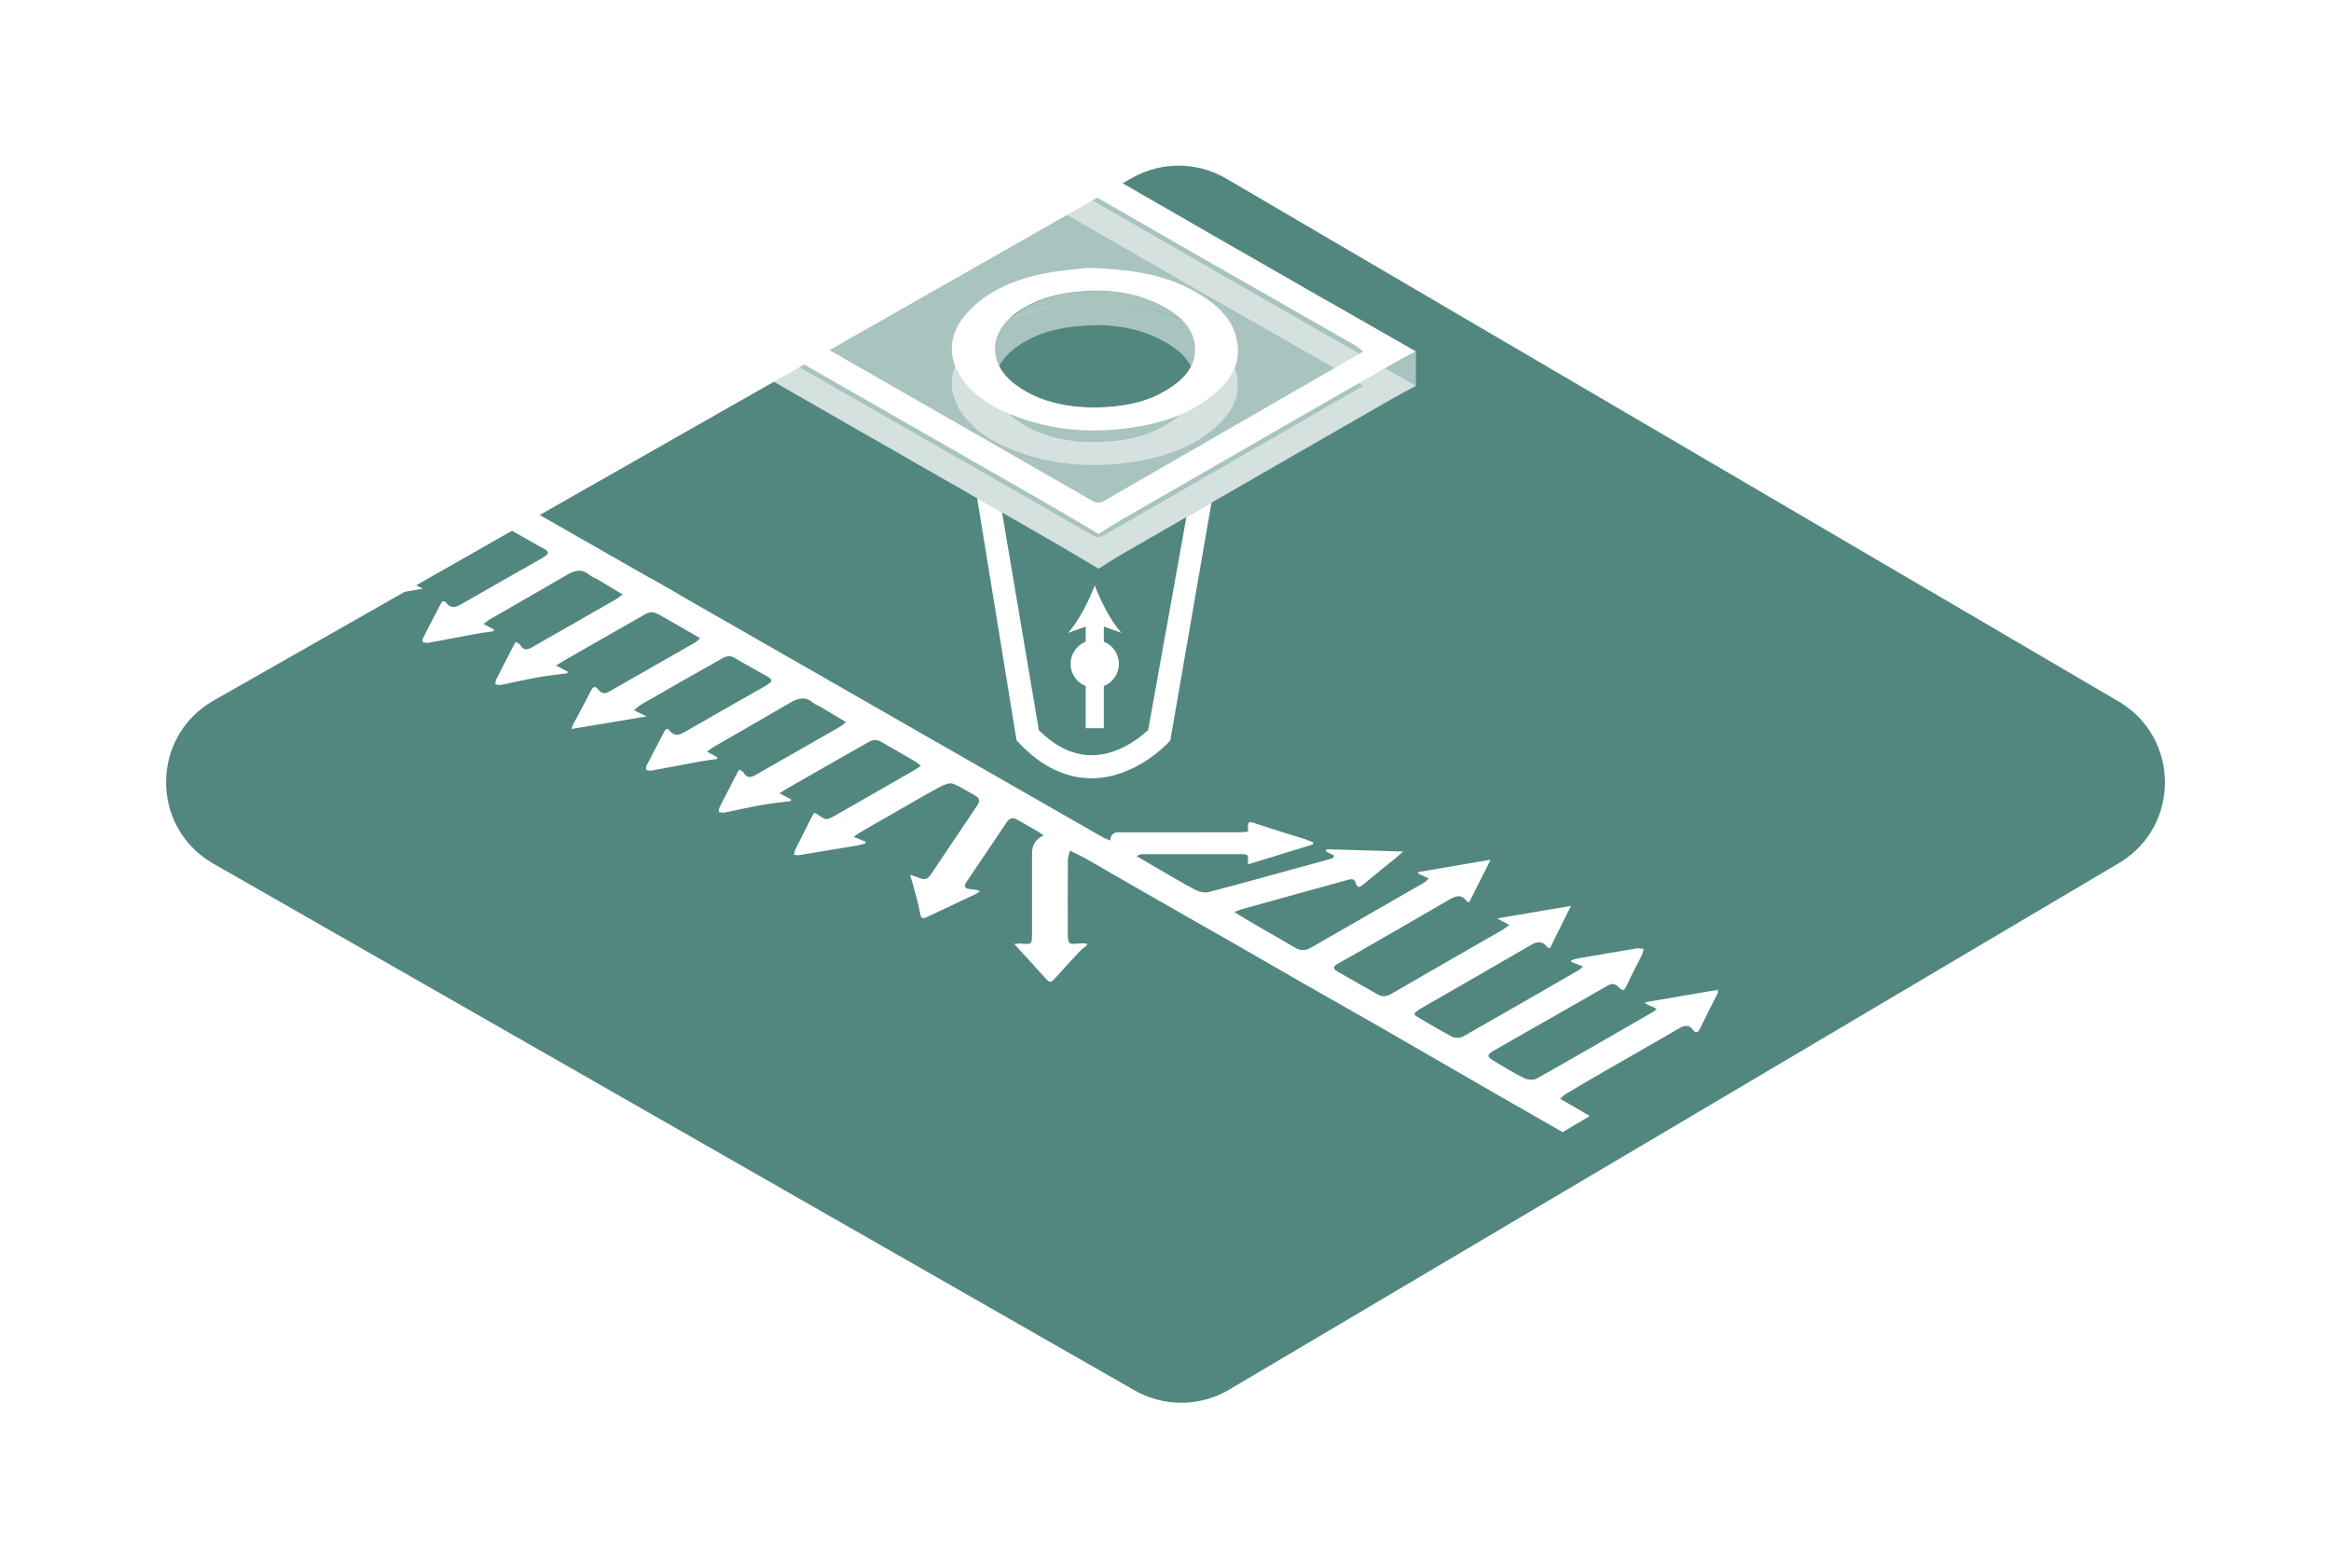 <svg width="422" height="284" viewBox="0 0 422 284" fill="none" xmlns="http://www.w3.org/2000/svg">
<g filter="url(#filter0_d_64_67)">
<path d="M383.846 146.138L222.805 241.463C217.398 244.798 210.575 244.848 205.118 241.597L38.37 146.238C27.165 139.56 27.332 123.309 38.662 116.855L204.927 22.229C210.225 19.21 216.732 19.252 221.997 22.337L383.521 116.997C394.593 123.484 394.777 139.402 383.855 146.138H383.846Z" fill="#52877F"/>
</g>
<g clip-path="url(#clip0_64_67)">
<path d="M198.192 124.543C200.606 124.543 202.562 122.603 202.562 120.209C202.562 117.815 200.606 115.874 198.192 115.874C195.779 115.874 193.822 117.815 193.822 120.209C193.822 122.603 195.779 124.543 198.192 124.543Z" fill="white"/>
<path d="M199.83 112.062H196.555V131.861H199.83V112.062Z" fill="white"/>
<path d="M198.192 105.995C197.123 108.855 195.301 112.402 193.371 114.598L198.192 112.866L203.013 114.598C201.083 112.402 199.262 108.855 198.192 105.995Z" fill="white"/>
<path d="M256.338 69.853L255.436 70.334C254.366 70.914 253.28 71.486 252.235 72.082C241.256 78.381 230.277 84.688 219.323 91.011L214.786 93.622C214.786 93.622 214.719 93.663 214.686 93.68C213.516 94.351 212.338 95.031 211.168 95.702C208.469 97.26 205.762 98.81 203.063 100.368C202.052 100.948 201.083 101.562 200.122 102.191C199.704 102.44 199.303 102.705 198.902 102.962H198.894L195.936 101.213C193.764 99.921 191.591 98.619 189.385 97.368C187.422 96.233 185.441 95.097 183.47 93.97C182.784 93.572 182.099 93.183 181.414 92.785L176.902 90.207C174.329 88.732 171.755 87.257 169.173 85.782L153.465 76.79C149.621 74.585 139.21 68.61 130.713 63.728L133.863 61.955L135.35 61.109C147.858 68.287 163.583 77.295 163.583 77.295C167.745 79.674 171.897 82.061 176.058 84.439C177.554 85.293 179.05 86.155 180.545 87.008C186.285 90.299 192.026 93.597 197.766 96.904C198.15 97.136 198.493 97.235 198.819 97.235C199.145 97.235 199.479 97.136 199.855 96.921C202.127 95.594 204.409 94.277 206.698 92.975L210.341 90.879L215.722 87.779L220.234 85.177L246.746 69.894L246.236 69.496L246.086 69.372L245.919 69.24C245.71 69.057 245.518 68.916 245.309 68.792C244.064 68.071 242.802 67.358 241.549 66.646C241.315 66.513 241.081 66.38 240.847 66.248L230.494 60.33C226.718 58.175 222.933 56.029 219.156 53.858C218.504 53.493 200.348 43.042 183.971 33.611L188.6 31C203.69 39.686 218.855 48.421 219.448 48.761C220.71 49.482 221.963 50.203 223.225 50.932L238.783 59.85C241.223 61.25 243.663 62.643 246.094 64.027C247.648 64.922 249.202 65.808 250.757 66.687C252.528 67.698 254.299 68.709 256.071 69.72C256.154 69.77 256.246 69.82 256.338 69.853Z" fill="white" fill-opacity="0.5"/>
<path d="M223.885 67.764C223.802 67.333 223.685 66.927 223.543 66.521C223.384 66.024 223.175 65.552 222.933 65.088C222.523 64.333 222.014 63.612 221.387 62.924C220.769 62.22 220.033 61.557 219.181 60.902C218.88 60.678 218.571 60.463 218.245 60.239C217.97 60.065 217.694 59.883 217.418 59.717C216.616 59.212 215.789 58.747 214.936 58.333C214.619 58.167 214.293 58.018 213.967 57.877C213.942 57.861 213.925 57.852 213.9 57.844C209.405 55.838 204.058 54.919 196.738 54.769C196.279 54.827 195.727 54.877 195.084 54.952C193.337 55.126 190.964 55.374 188.65 55.855C186.478 56.319 184.531 56.907 182.768 57.629H182.759C182.467 57.761 182.174 57.886 181.89 58.018C180.804 58.499 179.802 59.054 178.866 59.667C178.356 60.007 177.863 60.355 177.395 60.745C176.568 61.383 175.808 62.096 175.097 62.875C175.022 62.941 174.972 63.007 174.914 63.082C174.404 63.662 173.969 64.25 173.61 64.855C173.334 65.32 173.1 65.792 172.917 66.264C171.688 69.314 172.282 72.571 174.696 75.58C174.721 75.613 174.746 75.646 174.772 75.679C176.008 77.171 177.537 78.464 179.426 79.583C180.286 80.096 181.214 80.569 182.225 81C187.129 83.121 192.427 84.207 197.958 84.207C200.39 84.207 202.921 84 205.478 83.586C210.132 82.84 213.884 81.555 217.034 79.599C217.928 79.052 218.763 78.447 219.557 77.793C220.393 77.105 221.111 76.417 221.713 75.712C223.802 73.276 224.487 70.69 223.885 67.764ZM212.555 75.978C208.778 78.746 204.258 79.997 197.875 80.055C194.123 79.98 188.583 79.458 183.804 75.895C183.386 75.58 183.002 75.256 182.651 74.908C180.98 73.3 180.086 71.386 180.086 69.422C180.086 68.353 180.361 67.308 180.871 66.322C180.871 66.322 180.871 66.297 180.888 66.289C181.523 65.071 182.517 63.944 183.854 62.966C186.912 60.703 190.563 59.46 195.318 59.037C196.421 58.938 197.499 58.88 198.535 58.88C203.581 58.88 207.909 60.032 211.736 62.419C213.591 63.579 214.878 64.888 215.613 66.389C215.613 66.397 215.622 66.397 215.622 66.405C215.939 67.06 216.156 67.756 216.273 68.494C216.649 70.988 215.789 73.168 213.625 75.107C213.299 75.406 212.94 75.696 212.555 75.978Z" fill="white" fill-opacity="0.5"/>
<path d="M256.338 63.612L255.436 64.093C254.366 64.673 253.28 65.245 252.236 65.842C251.743 66.123 251.25 66.405 250.757 66.687C249.203 67.582 247.64 68.477 246.086 69.372C237.154 74.494 228.23 79.624 219.323 84.771L214.786 87.381C214.786 87.381 214.719 87.423 214.686 87.439C213.516 88.111 212.338 88.79 211.168 89.461C208.47 91.019 205.762 92.569 203.064 94.127C202.052 94.708 201.083 95.321 200.122 95.951C199.705 96.199 199.304 96.465 198.902 96.722H198.894L195.936 94.973C193.764 93.68 191.591 92.379 189.386 91.127C187.422 89.992 185.442 88.856 183.47 87.729C182.785 87.332 182.1 86.942 181.414 86.544C180.871 86.237 180.328 85.923 179.785 85.616C178.824 85.069 177.863 84.514 176.902 83.967C174.329 82.492 171.755 81.016 169.174 79.541L153.465 70.549C150.424 68.8 143.263 64.698 136.194 60.637L140.823 58.01C152.011 64.424 163.584 71.055 163.584 71.055C167.745 73.433 171.897 75.82 176.058 78.198C177.554 79.052 179.05 79.914 180.545 80.768C186.286 84.058 192.026 87.356 197.766 90.663C198.15 90.895 198.493 90.995 198.819 90.995C199.145 90.995 199.479 90.895 199.855 90.68C202.128 89.354 204.409 88.036 206.698 86.735L210.341 84.638L215.722 81.538L220.234 78.936L241.549 66.645L246.094 64.027L246.746 63.654L246.236 63.256L245.919 62.999C245.71 62.816 245.518 62.676 245.309 62.551C243.83 61.698 242.334 60.852 240.847 60.007L230.495 54.09C226.718 51.935 222.933 49.788 219.156 47.617C218.58 47.294 204.15 38.989 189.444 30.52L192.109 29.011C192.795 28.622 193.505 28.282 194.232 28C207.25 35.5 218.931 42.222 219.449 42.52C220.71 43.241 221.964 43.962 223.225 44.691L238.783 53.609C244.549 56.916 250.306 60.189 256.071 63.48C256.154 63.529 256.246 63.579 256.338 63.612Z" fill="white"/>
<path d="M256.338 63.612V69.853L255.436 70.334C254.366 70.914 253.28 71.486 252.235 72.082C241.256 78.381 230.277 84.688 219.323 91.011L214.786 93.622C214.786 93.622 214.719 93.663 214.686 93.68C213.516 94.351 212.338 95.031 211.168 95.702C208.469 97.26 205.762 98.81 203.063 100.368C202.052 100.948 201.083 101.562 200.122 102.191C199.704 102.44 199.303 102.705 198.902 102.962H198.894L195.936 101.213C193.764 99.921 191.591 98.619 189.385 97.368C187.422 96.233 185.441 95.097 183.47 93.97C182.784 93.572 182.099 93.183 181.414 92.785L176.902 90.207C174.329 88.732 171.755 87.257 169.173 85.782L153.465 76.79C149.621 74.585 139.21 68.61 130.713 63.728L133.863 61.955L135.35 61.109L136.194 60.637C143.263 64.698 150.424 68.8 153.465 70.549L169.173 79.541C171.755 81.016 174.329 82.492 176.902 83.967C177.863 84.514 178.824 85.069 179.785 85.616C180.328 85.923 180.871 86.238 181.414 86.544C182.099 86.942 182.784 87.332 183.47 87.729C185.441 88.856 187.422 89.992 189.385 91.127C191.591 92.379 193.764 93.68 195.936 94.973L198.894 96.722H198.902C199.303 96.465 199.704 96.199 200.122 95.951C201.083 95.321 202.052 94.708 203.063 94.127C205.762 92.569 208.469 91.02 211.168 89.462C212.338 88.79 213.516 88.111 214.686 87.439C214.719 87.423 214.753 87.398 214.786 87.381L219.323 84.771C228.23 79.624 237.154 74.494 246.086 69.372C247.64 68.477 249.202 67.582 250.757 66.687C251.25 66.405 251.743 66.123 252.235 65.842C253.28 65.245 254.366 64.673 255.436 64.093L256.338 63.612Z" fill="white" fill-opacity="0.5"/>
<path d="M246.236 63.256L245.919 62.999C245.71 62.817 245.518 62.676 245.309 62.551C243.83 61.698 242.334 60.852 240.847 60.007L230.495 54.09C226.718 51.935 222.933 49.788 219.156 47.617C218.58 47.294 204.15 38.989 189.444 30.52L188.6 31L183.971 33.611L183.528 33.868L170.352 41.318L167.168 43.117L140.823 58.01C152.011 64.424 163.584 71.055 163.584 71.055C167.745 73.433 171.897 75.82 176.058 78.199C177.554 79.052 179.05 79.914 180.545 80.768C186.286 84.058 192.026 87.356 197.766 90.663C198.15 90.895 198.493 90.995 198.819 90.995C199.145 90.995 199.479 90.895 199.855 90.68C202.128 89.354 204.409 88.036 206.698 86.735L210.341 84.638L215.722 81.538L220.234 78.936L241.549 66.645L246.094 64.027L246.746 63.654L246.236 63.256ZM213.474 69.007C213.199 69.248 212.898 69.488 212.58 69.72C211.628 70.416 210.634 71.021 209.564 71.535C209.171 71.726 208.762 71.9 208.353 72.066C207.935 72.231 207.517 72.381 207.082 72.522C204.467 73.367 201.468 73.781 197.875 73.814C194.123 73.74 188.583 73.218 183.804 69.654C182.484 68.676 181.498 67.541 180.871 66.322C180.353 65.32 180.086 64.25 180.086 63.181C180.086 62.361 180.253 61.54 180.57 60.761C180.621 60.654 180.662 60.538 180.712 60.43C180.771 60.297 180.838 60.165 180.905 60.04C180.963 59.908 181.047 59.767 181.13 59.634C181.214 59.502 181.297 59.377 181.381 59.245C181.406 59.212 181.423 59.187 181.439 59.162C181.54 59.013 181.648 58.863 181.765 58.722C181.84 58.623 181.924 58.524 181.999 58.432C182.083 58.341 182.166 58.25 182.25 58.151C182.317 58.084 182.375 58.01 182.442 57.944C182.551 57.844 182.651 57.745 182.76 57.637H182.768C183.102 57.314 183.478 57.007 183.879 56.709C185.016 55.863 186.244 55.167 187.572 54.603C188.132 54.363 188.709 54.148 189.302 53.957C189.528 53.883 189.753 53.808 189.987 53.742C190.681 53.543 191.399 53.377 192.151 53.228C193.145 53.037 194.198 52.896 195.318 52.797C196.421 52.697 197.499 52.639 198.535 52.639C203.582 52.639 207.91 53.791 211.736 56.178C212.58 56.7 213.299 57.256 213.901 57.844C214.636 58.548 215.196 59.311 215.597 60.123C215.931 60.794 216.157 61.507 216.274 62.253C216.499 63.737 216.282 65.112 215.613 66.389C215.379 66.836 215.095 67.275 214.753 67.698C214.636 67.839 214.511 67.98 214.385 68.121C214.26 68.262 214.126 68.394 213.984 68.535C213.85 68.668 213.708 68.792 213.566 68.925C213.533 68.958 213.508 68.983 213.474 69.007Z" fill="white" fill-opacity="0.5"/>
<path d="M223.91 61.507C223.718 60.554 223.401 59.667 222.958 58.83C222.548 58.076 222.039 57.355 221.412 56.667C220.794 55.963 220.058 55.291 219.206 54.645C218.905 54.421 218.596 54.206 218.27 53.982C217.995 53.808 217.719 53.625 217.443 53.46C216.315 52.747 215.154 52.125 213.925 51.587C209.43 49.581 204.083 48.661 196.763 48.504C196.304 48.57 195.752 48.62 195.109 48.694C193.362 48.868 190.99 49.117 188.675 49.589C186.503 50.062 184.547 50.65 182.784 51.38C181.364 51.96 180.069 52.631 178.891 53.41C178.381 53.75 177.888 54.098 177.42 54.487C176.593 55.126 175.833 55.838 175.122 56.617C175.047 56.684 174.997 56.742 174.939 56.825C174.429 57.405 173.994 57.985 173.635 58.598C172.165 61.051 171.922 63.687 172.917 66.264C173.184 66.952 173.535 67.632 173.978 68.303C174.203 68.643 174.454 68.983 174.721 69.322C174.746 69.356 174.771 69.38 174.797 69.422C175.866 70.715 177.153 71.85 178.699 72.853C178.941 73.01 179.192 73.168 179.451 73.317C180.311 73.831 181.239 74.311 182.25 74.743C182.383 74.8 182.517 74.859 182.651 74.908C187.438 76.922 192.602 77.95 197.983 77.95C200.415 77.95 202.946 77.743 205.503 77.328C208.57 76.839 211.252 76.11 213.625 75.107C214.845 74.593 215.989 74.005 217.059 73.342C217.318 73.184 217.568 73.027 217.811 72.861C218.429 72.447 219.014 71.999 219.582 71.535C220.418 70.847 221.136 70.159 221.738 69.455C222.039 69.107 222.306 68.759 222.548 68.402H222.557C222.966 67.781 223.3 67.151 223.543 66.521C224.169 64.946 224.278 63.289 223.91 61.507ZM215.622 66.405C215.388 66.844 215.104 67.275 214.753 67.698C214.644 67.839 214.519 67.98 214.385 68.121C214.268 68.261 214.134 68.402 213.984 68.535C213.859 68.668 213.717 68.8 213.566 68.924C213.533 68.958 213.508 68.983 213.474 69.007C213.198 69.248 212.898 69.488 212.58 69.72C211.628 70.416 210.633 71.021 209.564 71.535C209.171 71.726 208.762 71.9 208.352 72.066C207.935 72.231 207.517 72.38 207.082 72.521C204.475 73.358 201.484 73.764 197.9 73.798C194.148 73.723 188.608 73.201 183.829 69.637C182.509 68.651 181.514 67.516 180.888 66.289C180.378 65.294 180.111 64.234 180.111 63.165C180.119 62.344 180.269 61.548 180.57 60.761C180.62 60.653 180.662 60.537 180.712 60.43C180.771 60.297 180.838 60.164 180.904 60.04C180.98 59.907 181.046 59.767 181.13 59.634C181.214 59.501 181.297 59.377 181.381 59.245C181.406 59.211 181.422 59.187 181.439 59.162C181.539 59.012 181.648 58.863 181.765 58.722C181.84 58.623 181.924 58.523 181.999 58.432C182.083 58.341 182.166 58.25 182.258 58.159C182.317 58.084 182.383 58.018 182.442 57.943C182.55 57.844 182.651 57.744 182.759 57.637H182.768C183.102 57.313 183.478 57.007 183.879 56.709C185.015 55.863 186.244 55.167 187.572 54.603C188.132 54.363 188.708 54.148 189.302 53.957C189.527 53.882 189.753 53.808 189.987 53.742C190.68 53.543 191.399 53.36 192.151 53.228C193.154 53.029 194.223 52.88 195.343 52.78C196.446 52.681 197.524 52.623 198.56 52.623C203.606 52.623 207.935 53.775 211.761 56.161C212.614 56.7 213.349 57.264 213.967 57.877C214.686 58.573 215.246 59.319 215.638 60.131C215.964 60.794 216.181 61.49 216.298 62.228C216.524 63.728 216.307 65.121 215.622 66.405Z" fill="white"/>
<path d="M207.86 132.201L207.4 132.599C205.645 134.14 202.044 136.726 197.624 136.751C194.466 136.751 191.391 135.359 188.491 132.615L188.074 132.218L181.414 92.785L176.902 90.207L184.038 134.057L184.523 134.571C188.517 138.781 192.92 140.92 197.616 140.92H197.774C205.503 140.837 211.193 134.795 211.427 134.538L211.879 134.041L219.323 91.011L214.786 93.622L207.86 132.201Z" fill="white"/>
<path d="M310.975 179.822C309.906 181.969 308.811 184.107 307.75 186.262C307.407 186.966 307.023 187.198 306.513 186.502C305.736 185.458 304.951 185.648 303.956 186.22C299.662 188.731 295.334 191.176 291.03 193.654C288.499 195.113 285.984 196.596 283.477 198.08C283.168 198.262 282.926 198.536 282.441 198.95C284.154 199.953 285.7 200.848 287.237 201.743C287.429 201.859 287.63 201.975 287.822 202.083L282.892 205C278.631 202.53 274.336 200.11 270.066 197.649C263.583 193.919 257.124 190.157 250.64 186.427C245.719 183.601 240.78 180.825 235.859 178.007C231.79 175.678 227.746 173.325 223.685 170.996C218.764 168.178 213.826 165.385 208.904 162.567C204.81 160.222 200.724 157.843 196.622 155.498C195.736 154.992 194.8 154.578 193.697 154.023C193.547 154.686 193.338 155.216 193.329 155.755C193.304 160.122 193.304 164.498 193.313 168.866C193.313 170.946 193.413 171.029 195.435 170.838C195.853 170.797 196.279 170.83 196.697 170.83C196.73 170.938 196.764 171.037 196.797 171.137C196.312 171.551 195.786 171.932 195.351 172.388C193.923 173.913 192.502 175.446 191.124 177.013C190.238 178.015 190.037 178.007 189.16 177.021C187.38 175.007 185.542 173.043 183.62 170.938C184.013 170.913 184.464 170.805 184.899 170.847C186.745 171.045 186.837 170.987 186.837 169.106C186.846 164.241 186.837 159.368 186.837 154.503C186.837 152.989 187.536 151.909 188.934 151.263C188.467 150.956 188.107 150.683 187.715 150.451C186.545 149.771 185.358 149.116 184.188 148.428C183.411 147.973 182.785 148.097 182.283 148.843C179.835 152.481 177.379 156.119 174.931 159.758C174.429 160.503 174.688 160.901 175.532 160.984C176.134 161.042 176.735 161.059 177.421 161.365C177.145 161.548 176.886 161.772 176.585 161.912C173.769 163.247 170.937 164.564 168.121 165.907C166.851 166.512 166.767 166.388 166.508 165.029C166.182 163.272 165.639 161.556 165.18 159.832C165.079 159.451 164.946 159.078 164.737 158.39C165.489 158.647 165.982 158.771 166.433 158.979C167.269 159.352 167.929 159.227 168.455 158.44C171.263 154.246 174.078 150.061 176.894 145.884C177.387 145.155 177.437 144.541 176.56 144.061C175.223 143.34 173.953 142.453 172.541 141.923C171.956 141.699 171.012 142.047 170.368 142.387C168.321 143.447 166.341 144.616 164.344 145.76C161.411 147.434 158.487 149.116 155.571 150.807C155.262 150.981 154.994 151.23 154.56 151.553C155.37 151.876 156.022 152.141 156.674 152.398C156.674 152.506 156.674 152.605 156.682 152.713C156.198 152.837 155.73 153.003 155.237 153.086C151.711 153.683 148.185 154.271 144.65 154.843C144.358 154.893 144.049 154.793 143.739 154.768C143.831 154.445 143.865 154.089 144.007 153.79C144.943 151.893 145.904 150.003 146.864 148.113C147.023 147.798 147.207 147.5 147.374 147.202C147.616 147.276 147.75 147.276 147.842 147.343C149.588 148.611 149.58 148.594 151.544 147.467C156.248 144.757 160.969 142.072 165.681 139.37C165.99 139.196 166.266 138.972 166.717 138.665C166.232 138.301 165.907 138.002 165.531 137.787C163.509 136.61 161.478 135.45 159.448 134.281C158.696 133.85 157.986 133.933 157.242 134.364C152.855 136.884 148.452 139.37 144.057 141.881C143.138 142.403 142.227 142.958 141.091 143.63C141.943 144.077 142.586 144.409 143.23 144.749C143.205 144.848 143.188 144.948 143.171 145.047C141.35 145.287 139.528 145.47 137.723 145.793C135.534 146.182 133.37 146.705 131.189 147.135C130.855 147.202 130.488 147.094 130.137 147.061C130.178 146.763 130.153 146.423 130.279 146.166C131.323 144.094 132.393 142.039 133.462 139.975C133.554 139.801 133.663 139.635 133.838 139.353C134.139 139.561 134.49 139.668 134.632 139.909C135.208 140.92 135.91 140.829 136.796 140.323C141.826 137.431 146.864 134.571 151.903 131.687C152.279 131.472 152.613 131.173 153.164 130.767C151.51 129.773 150.056 128.878 148.586 128.007C148.126 127.734 147.566 127.585 147.182 127.245C145.812 126.06 144.508 126.4 143.121 127.204C138.467 129.914 133.796 132.591 129.134 135.284C128.775 135.491 128.449 135.773 127.998 136.105C128.741 136.511 129.293 136.809 129.853 137.116C129.844 137.215 129.844 137.323 129.836 137.422C128.691 137.596 127.538 137.737 126.393 137.944C123.603 138.458 120.82 139.014 118.03 139.519C117.695 139.577 117.311 139.511 116.993 139.403C116.927 139.378 116.935 138.864 117.044 138.649C118.138 136.502 119.258 134.372 120.377 132.243C120.428 132.143 120.553 132.085 120.678 131.977C120.82 132.027 121.038 132.035 121.113 132.143C122.207 133.668 123.294 132.939 124.497 132.234C129.084 129.574 133.713 126.972 138.325 124.344C138.609 124.179 138.893 124.005 139.169 123.822C139.796 123.416 139.787 122.993 139.136 122.621C137.063 121.444 134.966 120.308 132.919 119.09C131.824 118.452 130.972 119.09 130.162 119.546C125.466 122.173 120.795 124.858 116.133 127.543C115.69 127.8 115.314 128.165 114.754 128.596C115.531 128.985 116.124 129.284 117.027 129.723C112.348 130.51 108.003 131.24 103.458 132.002C103.625 131.563 103.691 131.306 103.808 131.082C104.836 129.135 105.906 127.204 106.892 125.239C107.293 124.436 107.627 124.021 108.354 124.908C108.864 125.513 109.432 125.72 110.192 125.281C115.439 122.272 120.695 119.289 125.942 116.28C126.143 116.164 126.293 115.965 126.736 115.551C124.146 114.068 121.606 112.601 119.024 111.117C116.751 109.808 114.453 108.49 112.089 107.123C113.852 105.946 115.214 104.694 117.085 104.62C117.378 104.611 117.679 104.703 117.979 104.835L118.055 104.868L118.088 104.885C118.406 105.042 118.723 105.241 119.032 105.432L119.391 105.639C120.561 106.31 121.739 106.973 122.909 107.653C126.845 109.891 130.772 112.153 134.699 114.399C138.125 116.363 141.559 118.319 144.976 120.283C152.646 124.676 160.317 129.077 167.979 133.469C174.045 136.942 180.111 140.422 186.177 143.895C190.597 146.431 195.017 148.967 199.446 151.495C199.872 151.735 200.331 151.909 200.966 152.208C201.192 150.359 202.546 150.716 203.707 150.716C210.559 150.707 217.41 150.716 224.262 150.707C224.821 150.707 225.381 150.633 225.933 150.591C225.891 148.553 225.883 148.619 227.854 149.29C230.578 150.227 233.352 151.022 236.093 151.893C236.653 152.067 237.179 152.307 237.722 152.522C237.714 152.647 237.706 152.779 237.697 152.904C233.812 154.097 229.927 155.291 226.05 156.476C225.983 156.385 225.883 156.318 225.891 156.268C226.033 154.669 226.041 154.669 224.379 154.669H207.049C206.648 154.669 206.255 154.71 205.762 155.017C207.124 155.821 208.486 156.625 209.848 157.412C212.062 158.688 214.252 160.006 216.508 161.175C217.176 161.523 218.129 161.705 218.839 161.523C224.328 160.097 229.801 158.556 235.274 157.056C236.862 156.617 238.449 156.194 240.037 155.763C240.463 155.647 240.881 155.514 241.298 155.382C241.39 155.241 241.474 155.1 241.566 154.959C241.031 154.677 240.505 154.387 239.97 154.105C240.053 153.998 240.129 153.89 240.204 153.782C244.682 153.915 249.153 154.039 254.024 154.18C253.447 154.694 253.147 154.976 252.829 155.241C250.857 156.849 248.869 158.423 246.922 160.056C246.278 160.595 245.777 161.001 245.426 159.865C245.192 159.095 244.674 159.144 244.056 159.31C241.081 160.139 238.098 160.951 235.124 161.772C231.631 162.741 228.139 163.703 224.654 164.68C224.353 164.763 224.069 164.904 223.459 165.145C224.562 165.816 225.406 166.346 226.267 166.852C229.007 168.443 231.756 170.001 234.48 171.609C235.483 172.206 236.369 172.156 237.371 171.576C244.139 167.664 250.924 163.794 257.7 159.89C258.026 159.708 258.277 159.41 258.678 159.061C257.893 158.697 257.308 158.432 256.731 158.166C256.731 158.083 256.739 158.001 256.739 157.918C261.009 157.188 265.27 156.459 269.866 155.663C268.496 158.39 267.251 160.852 265.981 163.371C265.839 163.321 265.621 163.321 265.555 163.222C264.552 161.788 263.491 162.244 262.271 162.957C256.806 166.156 251.308 169.297 245.819 172.454C244.616 173.151 243.387 173.814 242.176 174.501C241.307 174.999 241.265 175.421 242.109 175.91C244.49 177.294 246.922 178.604 249.286 180.004C250.239 180.568 251.041 180.46 251.935 179.938C255.561 177.816 259.204 175.736 262.839 173.639C265.839 171.916 268.838 170.208 271.829 168.476C272.281 168.219 272.682 167.888 273.25 167.498C272.49 167.092 271.905 166.777 271.044 166.305C275.648 165.526 279.926 164.797 284.396 164.034C283.059 166.736 281.839 169.214 280.603 171.7C280.386 171.617 280.235 171.609 280.168 171.534C279.358 170.482 278.497 170.341 277.294 171.037C270.618 174.932 263.9 178.761 257.199 182.623C256.79 182.855 256.43 183.187 256.012 183.502C256.18 183.742 256.238 183.916 256.363 183.991C258.528 185.259 260.675 186.56 262.889 187.72C263.407 187.994 264.335 187.985 264.836 187.704C271.888 183.709 278.907 179.648 285.925 175.595C286.126 175.488 286.276 175.297 286.594 175.015C285.792 174.7 285.131 174.435 284.471 174.178C284.455 174.087 284.438 173.996 284.421 173.913C284.806 173.789 285.182 173.631 285.574 173.565C289.142 172.943 292.71 172.322 296.286 171.733C296.696 171.667 297.138 171.791 297.573 171.824C297.447 172.231 297.381 172.662 297.197 173.034C296.328 174.791 295.375 176.507 294.573 178.281C294.064 179.416 293.846 179.582 292.986 178.703C292.334 178.04 291.766 178.057 291.022 178.479C286.928 180.841 282.809 183.17 278.706 185.516C275.957 187.082 273.208 188.657 270.459 190.223C269.197 190.936 269.147 191.317 270.367 192.055C272.197 193.165 274.019 194.284 275.94 195.229C276.567 195.536 277.645 195.61 278.23 195.287C285.29 191.309 292.301 187.24 299.327 183.195C299.495 183.096 299.628 182.947 299.937 182.681C299.152 182.317 298.509 182.018 297.865 181.712V181.471C302.218 180.725 306.572 179.988 310.983 179.234C310.983 179.59 311.025 179.723 310.975 179.822Z" fill="white"/>
<path d="M122.917 107.645L119.032 111.117L118.999 111.15C118.247 110.719 117.536 110.802 116.784 111.233C112.398 113.753 107.994 116.239 103.608 118.75C102.68 119.272 101.778 119.828 100.642 120.499C101.485 120.946 102.129 121.278 102.772 121.618C102.755 121.717 102.739 121.817 102.714 121.916C100.901 122.156 99.071 122.339 97.266 122.662C95.077 123.052 92.913 123.574 90.732 124.005C90.406 124.071 90.03 123.963 89.679 123.93C89.729 123.632 89.696 123.292 89.829 123.035C90.866 120.963 91.943 118.908 93.005 116.844C93.097 116.67 93.213 116.504 93.381 116.222C93.69 116.43 94.041 116.546 94.174 116.778C94.759 117.789 95.461 117.698 96.338 117.192C101.368 114.3 106.415 111.44 111.445 108.556C111.83 108.341 112.155 108.043 112.707 107.636C111.061 106.642 109.599 105.747 108.128 104.877C107.669 104.603 107.117 104.454 106.724 104.114C105.362 102.929 104.059 103.269 102.672 104.073C98.018 106.783 93.339 109.46 88.685 112.153C88.317 112.36 88 112.642 87.548 112.974C88.284 113.38 88.844 113.678 89.403 113.985C89.395 114.084 89.387 114.192 89.387 114.291C88.234 114.465 87.081 114.606 85.944 114.814C83.153 115.327 80.363 115.883 77.572 116.388C77.238 116.446 76.862 116.38 76.536 116.272C76.469 116.247 76.477 115.734 76.594 115.518C77.681 113.372 78.8 111.242 79.92 109.112C79.978 109.012 80.104 108.954 80.229 108.846C80.371 108.896 80.588 108.904 80.663 109.012C81.758 110.537 82.836 109.808 84.039 109.103C88.635 106.443 93.264 103.841 97.876 101.213C98.16 101.048 98.436 100.874 98.711 100.691C99.338 100.285 99.33 99.863 98.686 99.49C96.614 98.313 94.517 97.177 92.462 95.967C91.367 95.321 90.523 95.959 89.704 96.415C85.008 99.042 80.346 101.727 75.684 104.413C75.241 104.669 74.865 105.034 74.297 105.465C75.082 105.855 75.675 106.153 76.569 106.6C71.89 107.38 67.554 108.109 63.008 108.871C63.175 108.432 63.234 108.175 63.359 107.951C64.387 106.004 65.457 104.073 66.442 102.109C66.844 101.305 67.178 100.89 67.905 101.777C68.406 102.382 68.974 102.589 69.743 102.15C74.982 99.142 80.246 96.158 85.493 93.15C85.694 93.034 85.844 92.835 86.287 92.42C85.276 91.84 84.265 91.26 83.262 90.68L88.275 87.846C90.264 88.989 92.261 90.133 94.25 91.268C97.675 93.232 101.101 95.188 104.527 97.153L117.988 104.835L118.063 104.868L119.04 105.432L119.4 105.639L122.926 107.645H122.917Z" fill="white"/>
<path d="M214.059 57.869C209.564 55.863 204.217 54.943 196.897 54.794C196.438 54.852 195.886 54.902 195.243 54.976C193.496 55.15 191.124 55.399 188.809 55.88C186.637 56.344 184.69 56.932 182.927 57.653C183.261 57.338 183.637 57.032 184.038 56.733C185.174 55.888 186.403 55.192 187.731 54.628C188.291 54.388 188.868 54.172 189.461 53.982C189.686 53.907 189.912 53.833 190.146 53.766C190.839 53.567 191.558 53.402 192.31 53.252C193.304 53.062 194.357 52.921 195.477 52.822C196.58 52.722 197.658 52.664 198.694 52.664C203.74 52.664 208.068 53.816 211.895 56.203C212.739 56.725 213.458 57.28 214.059 57.869Z" fill="white" fill-opacity="0.5"/>
</g>
<defs>
<filter id="filter0_d_64_67" x="0.064" y="-0.007" width="421.872" height="284.007" filterUnits="userSpaceOnUse" color-interpolation-filters="sRGB">
<feFlood flood-opacity="0" result="BackgroundImageFix"/>
<feColorMatrix in="SourceAlpha" type="matrix" values="0 0 0 0 0 0 0 0 0 0 0 0 0 0 0 0 0 0 127 0" result="hardAlpha"/>
<feOffset dy="10"/>
<feGaussianBlur stdDeviation="15"/>
<feComposite in2="hardAlpha" operator="out"/>
<feColorMatrix type="matrix" values="0 0 0 0 0 0 0 0 0 0 0 0 0 0 0 0 0 0 0.25 0"/>
<feBlend mode="normal" in2="BackgroundImageFix" result="effect1_dropShadow_64_67"/>
<feBlend mode="normal" in="SourceGraphic" in2="effect1_dropShadow_64_67" result="shape"/>
</filter>
<clipPath id="clip0_64_67">
<rect width="248" height="177" fill="white" transform="translate(63 28)"/>
</clipPath>
</defs>
</svg>
